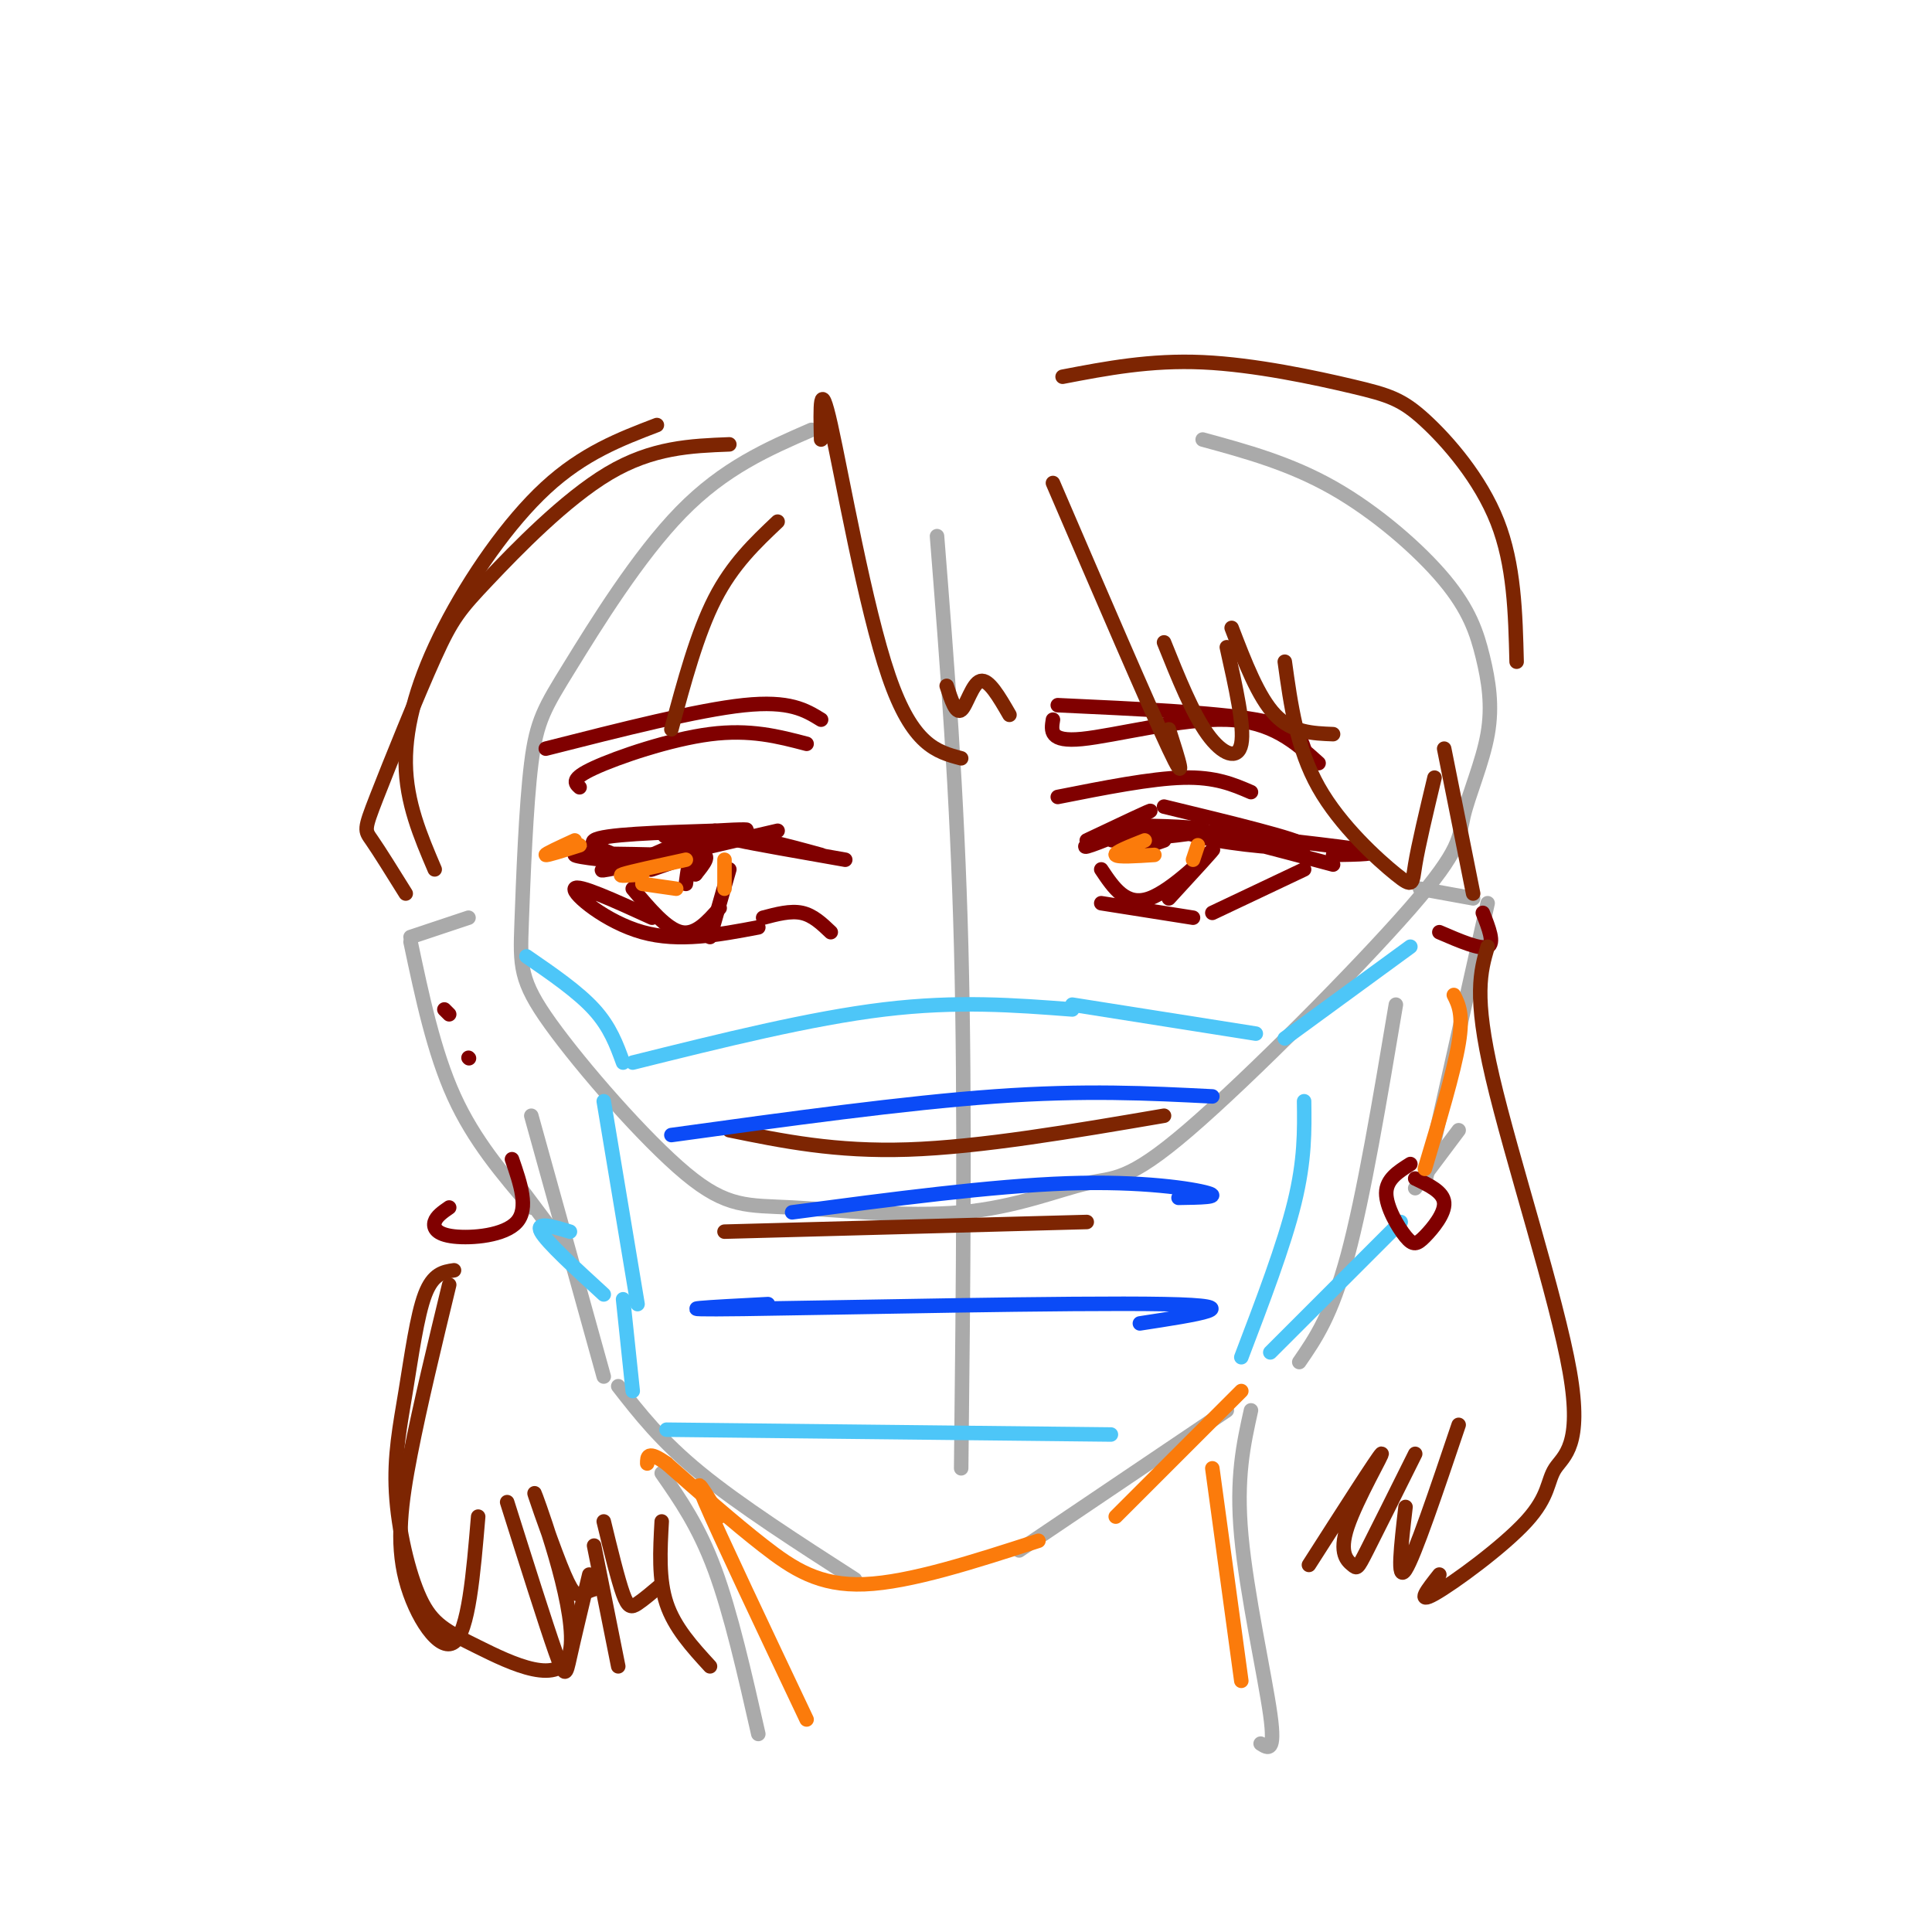 <svg viewBox='0 0 400 400' version='1.1' xmlns='http://www.w3.org/2000/svg' xmlns:xlink='http://www.w3.org/1999/xlink'><g fill='none' stroke='#AAAAAA' stroke-width='3' stroke-linecap='round' stroke-linejoin='round'><path d='M168,89c-9.034,3.928 -18.069,7.857 -27,17c-8.931,9.143 -17.760,23.502 -23,32c-5.240,8.498 -6.893,11.136 -8,20c-1.107,8.864 -1.667,23.954 -2,33c-0.333,9.046 -0.437,12.047 6,21c6.437,8.953 19.416,23.857 28,31c8.584,7.143 12.775,6.524 22,7c9.225,0.476 23.486,2.048 35,1c11.514,-1.048 20.281,-4.717 26,-6c5.719,-1.283 8.390,-0.181 21,-11c12.610,-10.819 35.160,-33.558 46,-46c10.840,-12.442 9.971,-14.587 11,-19c1.029,-4.413 3.955,-11.094 5,-17c1.045,-5.906 0.208,-11.037 -1,-16c-1.208,-4.963 -2.787,-9.759 -8,-16c-5.213,-6.241 -14.061,-13.926 -23,-19c-8.939,-5.074 -17.970,-7.537 -27,-10'/><path d='M194,111c2.083,26.417 4.167,52.833 5,85c0.833,32.167 0.417,70.083 0,108'/><path d='M211,321c0.000,0.000 43.000,-29.000 43,-29'/><path d='M269,282c3.333,-4.833 6.667,-9.667 10,-22c3.333,-12.333 6.667,-32.167 10,-52'/><path d='M177,327c-11.917,-7.667 -23.833,-15.333 -32,-22c-8.167,-6.667 -12.583,-12.333 -17,-18'/><path d='M125,285c0.000,0.000 -15.000,-54.000 -15,-54'/><path d='M259,292c-1.556,7.000 -3.111,14.000 -2,26c1.111,12.000 4.889,29.000 6,37c1.111,8.000 -0.444,7.000 -2,6'/><path d='M137,305c3.833,5.500 7.667,11.000 11,20c3.333,9.000 6.167,21.500 9,34'/><path d='M97,190c0.000,0.000 -12.000,4.000 -12,4'/><path d='M85,195c2.417,11.417 4.833,22.833 9,32c4.167,9.167 10.083,16.083 16,23'/><path d='M107,245c0.000,0.000 9.000,12.000 9,12'/><path d='M294,184c0.000,0.000 11.000,2.000 11,2'/><path d='M308,187c0.000,0.000 -13.000,58.000 -13,58'/><path d='M302,234c0.000,0.000 -9.000,12.000 -9,12'/></g>
<g fill='none' stroke='#4DC6F8' stroke-width='3' stroke-linecap='round' stroke-linejoin='round'><path d='M131,220c18.417,-4.583 36.833,-9.167 52,-11c15.167,-1.833 27.083,-0.917 39,0'/><path d='M222,208c0.000,0.000 38.000,6.000 38,6'/><path d='M125,228c0.000,0.000 7.000,42.000 7,42'/><path d='M129,269c0.000,0.000 2.000,19.000 2,19'/><path d='M138,296c0.000,0.000 92.000,1.000 92,1'/><path d='M270,228c0.083,6.083 0.167,12.167 -2,21c-2.167,8.833 -6.583,20.417 -11,32'/><path d='M266,215c0.000,0.000 26.000,-19.000 26,-19'/><path d='M263,280c0.000,0.000 27.000,-27.000 27,-27'/><path d='M129,220c-1.333,-3.667 -2.667,-7.333 -6,-11c-3.333,-3.667 -8.667,-7.333 -14,-11'/><path d='M125,268c-5.917,-5.417 -11.833,-10.833 -13,-13c-1.167,-2.167 2.417,-1.083 6,0'/></g>
<g fill='none' stroke='#800000' stroke-width='3' stroke-linecap='round' stroke-linejoin='round'><path d='M225,174c7.178,-3.400 14.356,-6.800 13,-6c-1.356,0.800 -11.244,5.800 -13,7c-1.756,1.200 4.622,-1.400 11,-4'/><path d='M241,167c14.006,3.393 28.012,6.786 29,8c0.988,1.214 -11.042,0.250 -18,-1c-6.958,-1.250 -8.845,-2.786 -4,-2c4.845,0.786 16.423,3.893 28,7'/><path d='M228,187c0.000,0.000 19.000,3.000 19,3'/><path d='M251,189c0.000,0.000 19.000,-9.000 19,-9'/><path d='M175,178c-9.500,-1.667 -19.000,-3.333 -22,-4c-3.000,-0.667 0.500,-0.333 4,0'/><path d='M161,172c-15.333,3.583 -30.667,7.167 -35,8c-4.333,0.833 2.333,-1.083 9,-3'/><path d='M135,177c3.578,-1.533 8.022,-3.867 14,-4c5.978,-0.133 13.489,1.933 21,4'/><path d='M138,177c-9.488,-0.220 -18.976,-0.440 -19,0c-0.024,0.440 9.417,1.542 10,1c0.583,-0.542 -7.690,-2.726 -6,-4c1.690,-1.274 13.345,-1.637 25,-2'/><path d='M148,172c6.000,-0.369 8.500,-0.292 5,0c-3.500,0.292 -13.000,0.798 -15,1c-2.000,0.202 3.500,0.101 9,0'/><path d='M276,177c5.333,-0.083 10.667,-0.167 6,-1c-4.667,-0.833 -19.333,-2.417 -34,-4'/><path d='M172,193c-1.833,-1.750 -3.667,-3.500 -6,-4c-2.333,-0.500 -5.167,0.250 -8,1'/><path d='M157,192c-8.222,1.556 -16.444,3.111 -24,1c-7.556,-2.111 -14.444,-7.889 -14,-9c0.444,-1.111 8.222,2.444 16,6'/><path d='M131,184c3.500,4.167 7.000,8.333 10,9c3.000,0.667 5.500,-2.167 8,-5'/><path d='M151,180c0.000,0.000 -4.000,14.000 -4,14'/><path d='M228,180c2.578,3.867 5.156,7.733 10,6c4.844,-1.733 11.956,-9.067 13,-10c1.044,-0.933 -3.978,4.533 -9,10'/><path d='M219,165c9.667,-1.917 19.333,-3.833 26,-4c6.667,-0.167 10.333,1.417 14,3'/><path d='M218,149c-0.378,2.333 -0.756,4.667 6,4c6.756,-0.667 20.644,-4.333 30,-4c9.356,0.333 14.178,4.667 19,9'/><path d='M219,146c16.250,0.750 32.500,1.500 41,3c8.500,1.500 9.250,3.750 10,6'/><path d='M167,154c-5.844,-1.533 -11.689,-3.067 -20,-2c-8.311,1.067 -19.089,4.733 -24,7c-4.911,2.267 -3.956,3.133 -3,4'/><path d='M170,149c-3.250,-2.000 -6.500,-4.000 -16,-3c-9.500,1.000 -25.250,5.000 -41,9'/><path d='M142,177c-4.089,1.689 -8.178,3.378 -7,3c1.178,-0.378 7.622,-2.822 10,-3c2.378,-0.178 0.689,1.911 -1,4'/><path d='M144,181c-0.333,-0.267 -0.667,-2.933 -1,-3c-0.333,-0.067 -0.667,2.467 -1,5'/><path d='M237,177c-0.044,-1.533 -0.089,-3.067 -1,-3c-0.911,0.067 -2.689,1.733 -2,2c0.689,0.267 3.844,-0.867 7,-2'/><path d='M242,172c-7.119,1.036 -14.238,2.071 -11,2c3.238,-0.071 16.833,-1.250 18,-2c1.167,-0.750 -10.095,-1.071 -14,-1c-3.905,0.071 -0.452,0.536 3,1'/><path d='M298,193c4.250,1.833 8.500,3.667 10,3c1.500,-0.667 0.250,-3.833 -1,-7'/><path d='M292,241c-2.486,1.565 -4.973,3.129 -5,6c-0.027,2.871 2.405,7.048 4,9c1.595,1.952 2.352,1.679 4,0c1.648,-1.679 4.185,-4.766 4,-7c-0.185,-2.234 -3.093,-3.617 -6,-5'/><path d='M106,240c1.756,5.083 3.512,10.167 1,13c-2.512,2.833 -9.292,3.417 -13,3c-3.708,-0.417 -4.345,-1.833 -4,-3c0.345,-1.167 1.673,-2.083 3,-3'/><path d='M92,209c0.000,0.000 1.000,1.000 1,1'/><path d='M97,219c0.000,0.000 0.100,0.100 0.1,0.1'/></g>
<g fill='none' stroke='#7D2502' stroke-width='3' stroke-linecap='round' stroke-linejoin='round'><path d='M170,91c-0.156,-6.667 -0.311,-13.333 2,-3c2.311,10.333 7.089,37.667 12,52c4.911,14.333 9.956,15.667 15,17'/><path d='M196,142c0.956,2.933 1.911,5.867 3,5c1.089,-0.867 2.311,-5.533 4,-6c1.689,-0.467 3.844,3.267 6,7'/><path d='M218,100c10.000,23.250 20.000,46.500 24,55c4.000,8.500 2.000,2.250 0,-4'/><path d='M241,133c2.956,7.356 5.911,14.711 9,19c3.089,4.289 6.311,5.511 7,2c0.689,-3.511 -1.156,-11.756 -3,-20'/><path d='M255,130c2.750,7.167 5.500,14.333 9,18c3.500,3.667 7.750,3.833 12,4'/><path d='M220,78c9.088,-1.743 18.175,-3.486 29,-3c10.825,0.486 23.386,3.203 31,5c7.614,1.797 10.281,2.676 15,7c4.719,4.324 11.491,12.093 15,21c3.509,8.907 3.754,18.954 4,29'/><path d='M266,137c1.244,9.000 2.488,18.000 7,26c4.512,8.000 12.292,15.000 16,18c3.708,3.000 3.345,2.000 4,-2c0.655,-4.000 2.327,-11.000 4,-18'/><path d='M299,155c0.000,0.000 6.000,30.000 6,30'/><path d='M161,108c-4.667,4.417 -9.333,8.833 -13,16c-3.667,7.167 -6.333,17.083 -9,27'/><path d='M151,92c-7.976,0.309 -15.953,0.618 -25,6c-9.047,5.382 -19.165,15.837 -25,22c-5.835,6.163 -7.389,8.033 -11,16c-3.611,7.967 -9.280,22.029 -12,29c-2.720,6.971 -2.491,6.849 -1,9c1.491,2.151 4.246,6.576 7,11'/><path d='M136,88c-7.619,2.917 -15.238,5.833 -23,13c-7.762,7.167 -15.667,18.583 -21,29c-5.333,10.417 -8.095,19.833 -8,28c0.095,8.167 3.048,15.083 6,22'/><path d='M94,263c-2.170,0.322 -4.341,0.645 -6,5c-1.659,4.355 -2.807,12.744 -4,20c-1.193,7.256 -2.432,13.380 -2,21c0.432,7.620 2.535,16.735 5,22c2.465,5.265 5.293,6.679 12,10c6.707,3.321 17.295,8.547 19,1c1.705,-7.547 -5.471,-27.868 -7,-32c-1.529,-4.132 2.588,7.926 5,14c2.412,6.074 3.118,6.164 4,6c0.882,-0.164 1.941,-0.582 3,-1'/><path d='M123,329c0.500,-0.167 0.250,-0.083 0,0'/><path d='M125,315c1.467,6.022 2.933,12.044 4,15c1.067,2.956 1.733,2.844 3,2c1.267,-0.844 3.133,-2.422 5,-4'/><path d='M137,315c-0.333,6.000 -0.667,12.000 1,17c1.667,5.000 5.333,9.000 9,13'/><path d='M308,196c-1.473,5.055 -2.945,10.109 1,27c3.945,16.891 13.309,45.617 16,61c2.691,15.383 -1.289,17.422 -3,20c-1.711,2.578 -1.153,5.694 -6,11c-4.847,5.306 -15.099,12.802 -19,15c-3.901,2.198 -1.450,-0.901 1,-4'/><path d='M302,295c-4.583,13.583 -9.167,27.167 -11,30c-1.833,2.833 -0.917,-5.083 0,-13'/><path d='M293,301c-3.997,8.027 -7.994,16.054 -10,20c-2.006,3.946 -2.022,3.810 -3,3c-0.978,-0.810 -2.917,-2.295 -1,-8c1.917,-5.705 7.691,-15.630 7,-15c-0.691,0.630 -7.845,11.815 -15,23'/><path d='M93,266c-3.000,12.393 -6.000,24.786 -8,35c-2.000,10.214 -3.000,18.250 -1,26c2.000,7.750 7.000,15.214 10,13c3.000,-2.214 4.000,-14.107 5,-26'/><path d='M105,311c3.978,12.600 7.956,25.200 10,31c2.044,5.800 2.156,4.800 3,1c0.844,-3.800 2.422,-10.400 4,-17'/><path d='M123,320c0.000,0.000 5.000,25.000 5,25'/><path d='M151,234c11.000,2.250 22.000,4.500 37,4c15.000,-0.500 34.000,-3.750 53,-7'/><path d='M150,255c0.000,0.000 75.000,-2.000 75,-2'/></g>
<g fill='none' stroke='#0B4BF7' stroke-width='3' stroke-linecap='round' stroke-linejoin='round'><path d='M139,235c24.167,-3.333 48.333,-6.667 67,-8c18.667,-1.333 31.833,-0.667 45,0'/><path d='M164,251c20.711,-2.733 41.422,-5.467 57,-6c15.578,-0.533 26.022,1.133 29,2c2.978,0.867 -1.511,0.933 -6,1'/><path d='M159,270c-11.889,0.622 -23.778,1.244 -5,1c18.778,-0.244 68.222,-1.356 87,-1c18.778,0.356 6.889,2.178 -5,4'/></g>
<g fill='none' stroke='#FB7B0B' stroke-width='3' stroke-linecap='round' stroke-linejoin='round'><path d='M257,288c0.000,0.000 -26.000,26.000 -26,26'/><path d='M215,319c-13.311,4.311 -26.622,8.622 -36,9c-9.378,0.378 -14.822,-3.178 -21,-8c-6.178,-4.822 -13.089,-10.911 -20,-17'/><path d='M138,303c-4.000,-2.833 -4.000,-1.417 -4,0'/><path d='M149,314c-3.000,-5.000 -6.000,-10.000 -3,-3c3.000,7.000 12.000,26.000 21,45'/><path d='M251,304c0.000,0.000 6.000,44.000 6,44'/><path d='M301,206c1.000,2.000 2.000,4.000 1,10c-1.000,6.000 -4.000,16.000 -7,26'/><path d='M119,174c-3.083,1.417 -6.167,2.833 -6,3c0.167,0.167 3.583,-0.917 7,-2'/><path d='M142,178c-5.750,1.250 -11.500,2.500 -13,3c-1.500,0.500 1.250,0.250 4,0'/><path d='M133,183c0.000,0.000 7.000,1.000 7,1'/><path d='M150,178c0.000,0.000 0.000,6.000 0,6'/><path d='M237,174c-3.167,1.250 -6.333,2.500 -6,3c0.333,0.500 4.167,0.250 8,0'/><path d='M248,175c0.000,0.000 -1.000,3.000 -1,3'/></g>
</svg>